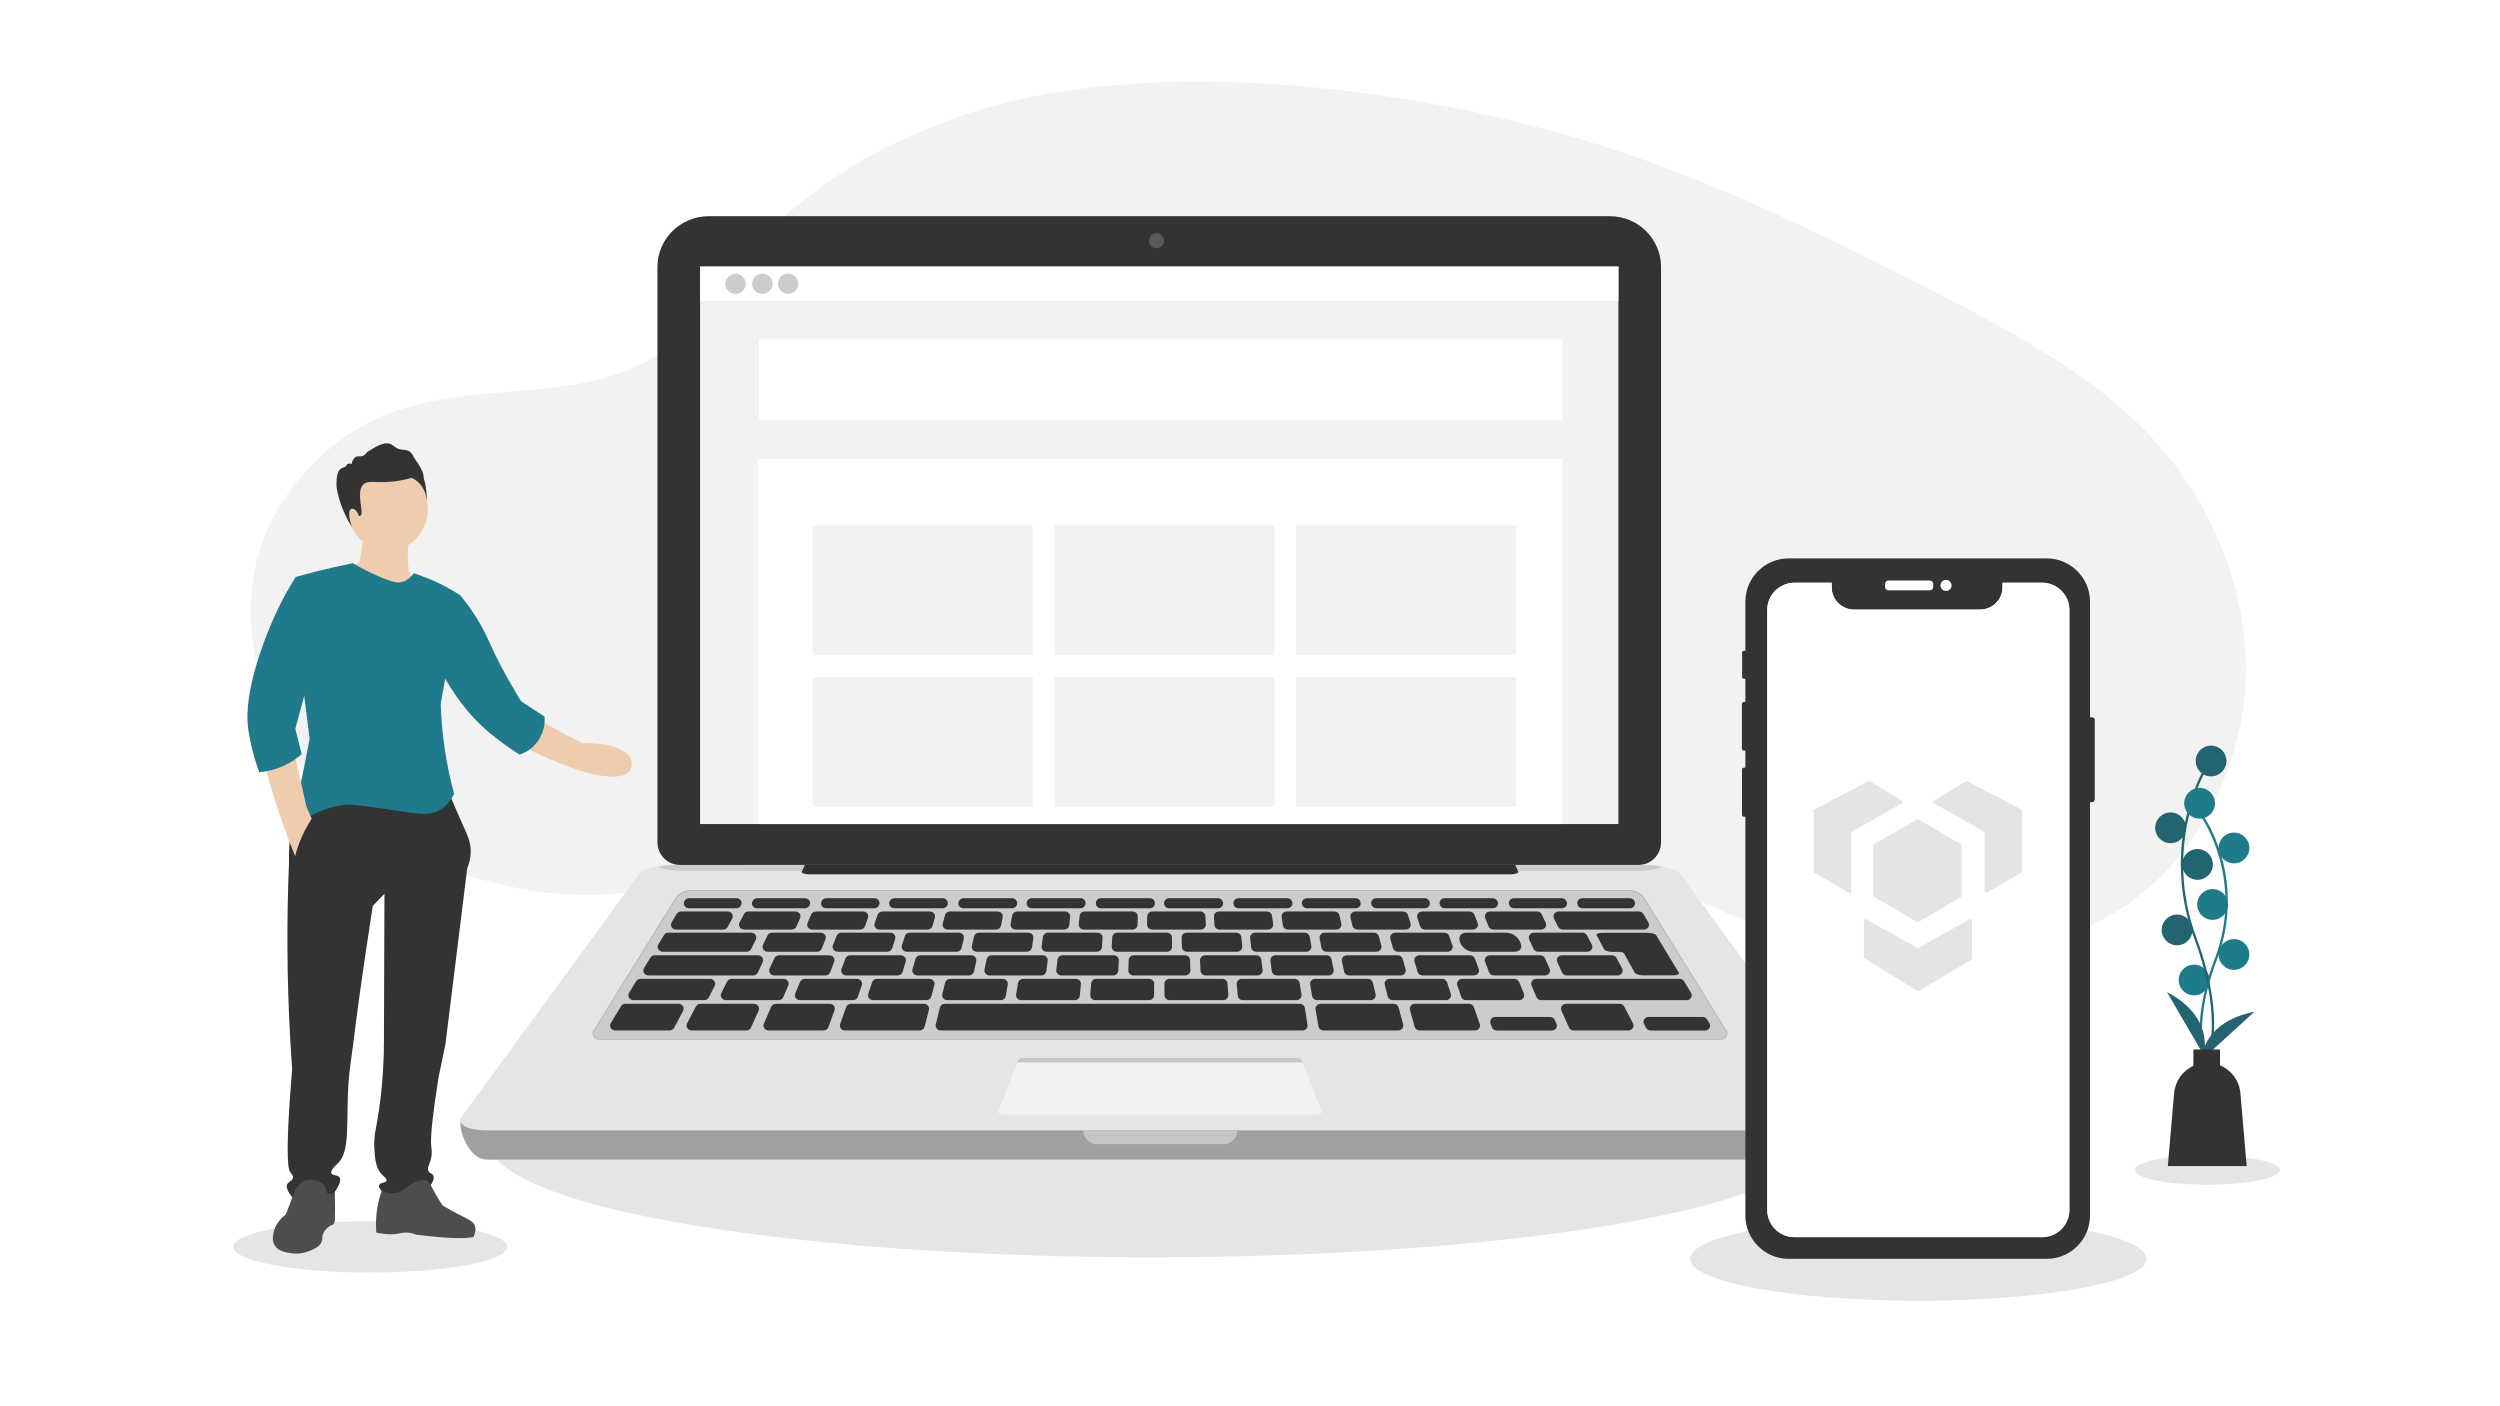 <?xml version="1.0" encoding="UTF-8"?>
<svg xmlns="http://www.w3.org/2000/svg" viewBox="0 0 1920 1080">
  <defs>
    <style>
      .cls-1, .cls-2 {
        fill: #1f7a8a;
      }

      .cls-3 {
        fill: #585b59;
      }

      .cls-3, .cls-4, .cls-5, .cls-6, .cls-7, .cls-8, .cls-9, .cls-10, .cls-11, .cls-12, .cls-2, .cls-13, .cls-14 {
        fill-rule: evenodd;
      }

      .cls-4, .cls-15 {
        fill: #fff;
      }

      .cls-16 {
        fill: #246470;
      }

      .cls-17 {
        fill: #e4e4e4;
        stroke: #e4e4e4;
        stroke-linecap: round;
        stroke-linejoin: round;
        stroke-width: 2.319px;
      }

      .cls-18 {
        fill: #4d4d4d;
      }

      .cls-19, .cls-13 {
        fill: #e5e5e5;
      }

      .cls-5 {
        fill: #a0a0a0;
      }

      .cls-6 {
        fill: #b0b0b0;
      }

      .cls-20, .cls-9 {
        fill: #efccae;
      }

      .cls-7, .cls-21 {
        fill: #f2f2f2;
      }

      .cls-22 {
        fill: #1f7a8c;
      }

      .cls-8 {
        fill: #c5c5c5;
      }

      .cls-10, .cls-23 {
        fill: #333;
      }

      .cls-11 {
        fill: rgba(192, 192, 192, .9);
      }

      .cls-12 {
        fill: #313230;
      }

      .cls-14 {
        fill: #ccc;
      }
    </style>
  </defs>
  <g id="Ebene_1">
    <rect class="cls-15" width="1920" height="1080"/>
  </g>
  <g id="Ebene_3">
    <path class="cls-7" d="M849.984,605.65c-243.034.385-302.452,114.587-470.515,72.357-34.791-8.742-110.63-29.484-154.645-98.154-3.551-5.54-54.766-88.264-20.484-170.791,3.036-7.308,12.655-29.09,35.471-52.308,90.978-92.581,207.647-21.11,290.174-104.436,28.663-28.941,38.518-61.723,94.335-104,20.755-15.721,39.479-26.402,52.094-32.985,0,0,27.257-14.182,58.115-25.087,123.9-43.806,279.935-25.425,358.231-11.814,152.585,26.545,258.049,78.164,346.669,122.402,129.893,64.834,213.154,107.846,258.898,202.105,11.067,22.804,38.679,85.951,20.484,162.254-4.176,17.514-21.724,81.591-78.161,124.458-98.996,75.193-267.097,46.724-362.666-13.333-21.784-13.69-47.136-33.631-92-48-50.668-16.228-90.504-13.908-134.666-13.333-109.582,1.426-126.204-9.452-201.333-9.333Z"/>
  </g>
  <g id="Ebene_2">
    <ellipse class="cls-19" cx="1695.167" cy="898.582" rx="55.704" ry="11.288"/>
    <g>
      <ellipse class="cls-19" cx="884.325" cy="877.152" rx="508.37" ry="88.493"/>
      <g id="Laptop">
        <path id="Fill-41" class="cls-5" d="M1290.266,671.774c-2.611-3.73-14.513-6.72-26.615-6.72h-746.003c-12.102,0-24.006,2.989-26.617,6.72l-136.431,186.628c-4.047,5.781,4.52,32.148,19.193,32.148h1033.716c14.671,0,23.238-26.367,19.189-32.148l-136.431-186.628"/>
        <g id="Fill-42">
          <path class="cls-13" d="M1290.267,670.975c-2.611-3.73-14.515-6.72-26.617-6.72h-746.001c-12.104,0-24.006,2.989-26.617,6.72l-136.431,186.628c-4.049,5.781,4.517,10.535,19.191,10.535h1033.718c14.669,0,23.238-4.754,19.189-10.535l-136.431-186.628"/>
        </g>
        <path id="Fill-43" class="cls-8" d="M842.403,878.689c-5.738,0-10.39-4.65-10.39-10.39h118.179c0,5.74-4.653,10.39-10.39,10.39h-97.398Z"/>
        <path id="Fill-44" class="cls-14" d="M517.884,664.325c-4.458,0-8.872.406-12.806,1.099,3.249,2.005,9.952,3.363,18.003,3.363h735.606c8.048,0,14.754-1.358,18.005-3.363-3.935-.693-8.351-1.099-12.808-1.099h-745.999"/>
        <path id="Fill-45" class="cls-12" d="M1163.693,664.325h-545.484l-2.439,4.912c-.617,1.248,2.191,2.262,6.277,2.262h537.626c4.086,0,6.919-1.014,6.332-2.262l-2.313-4.912"/>
        <path id="Fill-46" class="cls-7" d="M1014.85,852.985l-15.066-38.354c-.537-1.365-1.854-2.264-3.322-2.264h-211.309c-1.471,0-2.792.904-3.327,2.276l-14.91,38.347c-.546,1.406.491,2.918,1.996,2.918h243.944c1.51,0,2.544-1.519,1.994-2.923"/>
        <path id="Fill-47" class="cls-11" d="M1000.298,815.936l-.514-1.305c-.537-1.365-1.854-2.264-3.322-2.264h-211.309c-1.471,0-2.792.904-3.327,2.276l-.502,1.294h218.974"/>
        <path id="Fill-48" class="cls-14" d="M1321.83,797.732H459.94c-1.496,0-2.838-.743-3.59-1.991-.709-1.177-.713-2.553-.018-3.682l62.563-101.224c2.553-4.132,7.135-6.598,12.253-6.598h719.475c5.121,0,9.698,2.466,12.253,6.598l62.56,101.224c.697,1.129.691,2.505-.018,3.682-.753,1.248-2.092,1.991-3.588,1.991"/>
        <path id="Fill-49" class="cls-6" d="M1321.83,798.448H459.94c-1.769,0-3.352-.881-4.242-2.354-.842-1.402-.847-3.047-.014-4.398l62.563-101.224c2.691-4.35,7.513-6.949,12.9-6.949h719.475c5.389,0,10.212,2.599,12.898,6.949l62.565,101.224c.833,1.351.826,2.996-.016,4.398-.886,1.473-2.473,2.354-4.24,2.354M531.147,684.236c-5.118,0-9.7,2.466-12.253,6.598l-62.563,101.224c-.695,1.129-.691,2.505.018,3.682.753,1.248,2.095,1.991,3.59,1.991h861.89c1.496,0,2.836-.743,3.588-1.991.709-1.177.716-2.553.018-3.682l-62.56-101.224c-2.556-4.132-7.133-6.598-12.253-6.598h-719.475"/>
        <path id="Fill-50" class="cls-10" d="M565.468,697.572h-36.37c-3.028,0-4.926-3.12-3.416-5.618l.158-.259c.702-1.163,2.005-1.881,3.414-1.881h36.352c2.932,0,4.838,2.941,3.519,5.435l-.138.262c-.672,1.264-2.03,2.062-3.519,2.062"/>
        <path id="Fill-51" class="cls-10" d="M555.399,713.916h-36.177c-3.028,0-4.926-3.116-3.416-5.614l3.866-6.398c.704-1.163,2.007-1.881,3.418-1.881h35.711c2.939,0,4.843,2.943,3.515,5.437l-3.4,6.398c-.672,1.264-2.03,2.058-3.517,2.058"/>
        <path id="Fill-52" class="cls-10" d="M573.383,730.93h-64.359c-3.031,0-4.926-3.116-3.418-5.614l4.322-7.156c.704-1.163,2.007-1.879,3.418-1.879h63.54c2.879,0,4.786,2.845,3.572,5.329l-3.503,7.153c-.647,1.321-2.042,2.166-3.572,2.166"/>
        <path id="Fill-53" class="cls-10" d="M578.403,749.139h-80.377c-3.031,0-4.928-3.118-3.418-5.616l4.825-7.986c.702-1.163,2.005-1.881,3.418-1.881h79.292c2.854,0,4.76,2.794,3.6,5.274l-3.742,7.984c-.631,1.354-2.042,2.225-3.597,2.225"/>
        <path id="Fill-54" class="cls-10" d="M540.785,768.123h-54.23c-3.028,0-4.926-3.116-3.416-5.614l5.364-8.876c.7-1.165,2.003-1.884,3.416-1.884h53.402c2.909,0,4.816,2.895,3.542,5.387l-4.531,8.876c-.661,1.292-2.037,2.111-3.547,2.111"/>
        <path id="Fill-55" class="cls-10" d="M514.202,791.389h-41.704c-3.026,0-4.923-3.118-3.414-5.616l7.839-12.978c.704-1.163,2.007-1.879,3.416-1.879h40.766c2.934,0,4.841,2.946,3.515,5.439l-6.901,12.978c-.672,1.26-2.03,2.056-3.517,2.056"/>
        <path id="Fill-56" class="cls-10" d="M573.2,791.389h-41.984c-2.92,0-4.827-2.918-3.531-5.41l6.75-12.976c.663-1.28,2.033-2.088,3.533-2.088h41.043c2.826,0,4.733,2.742,3.627,5.215l-5.811,12.978c-.617,1.383-2.046,2.28-3.627,2.28"/>
        <path id="Fill-57" class="cls-10" d="M632.493,791.389h-42.229c-2.808,0-4.715-2.714-3.641-5.183l5.653-12.978c.61-1.399,2.044-2.313,3.641-2.313h41.286c2.709,0,4.611,2.535,3.728,4.969l-4.715,12.978c-.548,1.512-2.042,2.526-3.723,2.526"/>
        <path id="Fill-58" class="cls-10" d="M1073.774,791.389h-57.304c-1.929,0-3.577-1.328-3.891-3.138l-2.253-12.978c-.395-2.28,1.457-4.357,3.889-4.357h56.093c1.803,0,3.377,1.163,3.82,2.826l3.467,12.978c.631,2.365-1.248,4.669-3.82,4.669"/>
        <path id="Fill-59" class="cls-10" d="M1132.76,791.389h-42.498c-1.785,0-3.35-1.145-3.808-2.787l-3.618-12.978c-.665-2.377,1.218-4.708,3.806-4.708h41.557c1.695,0,3.198,1.03,3.735,2.56l4.563,12.978c.851,2.425-1.048,4.935-3.737,4.935"/>
        <path id="Fill-60" class="cls-10" d="M1250.613,791.389h-42.05c-1.578,0-3.005-.897-3.623-2.28l-5.811-12.978c-1.108-2.473.801-5.215,3.627-5.215h41.107c1.498,0,2.865.808,3.533,2.083l6.747,12.98c1.299,2.491-.61,5.41-3.531,5.41"/>
        <path id="Fill-61" class="cls-10" d="M1191.737,791.453h-42.231c-1.679,0-3.175-1.014-3.724-2.524l-1.076-2.957c-.886-2.434,1.016-4.971,3.724-4.971h42.018c1.594,0,3.031.913,3.641,2.313l1.289,2.957c1.076,2.466-.833,5.183-3.641,5.183"/>
        <path id="Fill-62" class="cls-10" d="M1309.406,791.453h-41.704c-1.489,0-2.847-.796-3.517-2.058l-1.574-2.955c-1.324-2.494.58-5.44,3.517-5.44h41.491c1.411,0,2.714.716,3.418,1.879l1.787,2.957c1.51,2.498-.388,5.616-3.418,5.616"/>
        <path id="Fill-63" class="cls-10" d="M706.238,791.389h-57.27c-2.691,0-4.591-2.51-3.74-4.935l4.565-12.978c.537-1.53,2.042-2.56,3.735-2.56h56.056c2.558,0,4.437,2.278,3.829,4.639l-3.347,12.978c-.434,1.677-2.012,2.856-3.829,2.856"/>
        <path id="Fill-64" class="cls-10" d="M1000.298,791.389h-277.806c-2.537,0-4.416-2.253-3.836-4.602l3.198-12.978c.415-1.695,2.007-2.893,3.836-2.893h272.507c1.943,0,3.597,1.349,3.893,3.177l2.104,12.978c.367,2.269-1.482,4.318-3.896,4.318"/>
        <path id="Fill-65" class="cls-10" d="M607.952,713.916h-36.457c-2.925,0-4.829-2.92-3.533-5.41l3.329-6.398c.663-1.278,2.033-2.085,3.531-2.085h35.994c2.826,0,4.733,2.742,3.627,5.215l-2.863,6.398c-.619,1.381-2.049,2.28-3.627,2.28"/>
        <path id="Fill-66" class="cls-10" d="M660.544,713.916h-36.703c-2.808,0-4.715-2.716-3.641-5.185l2.79-6.396c.61-1.402,2.046-2.313,3.641-2.313h36.237c2.707,0,4.609,2.535,3.726,4.969l-2.324,6.398c-.551,1.512-2.044,2.526-3.726,2.526"/>
        <path id="Fill-67" class="cls-10" d="M712.386,713.916h-36.902c-2.693,0-4.595-2.512-3.737-4.939l2.255-6.398c.541-1.528,2.042-2.556,3.737-2.556h36.439c2.588,0,4.474,2.331,3.808,4.712l-1.792,6.398c-.461,1.638-2.023,2.783-3.808,2.783"/>
        <path id="Fill-68" class="cls-10" d="M764.923,713.916h-37.063c-2.572,0-4.453-2.306-3.818-4.673l1.716-6.401c.447-1.659,2.019-2.82,3.818-2.82h36.597c2.466,0,4.327,2.127,3.875,4.432l-1.253,6.398c-.349,1.776-1.975,3.063-3.873,3.063"/>
        <path id="Fill-69" class="cls-10" d="M817.238,713.916h-37.175c-2.446,0-4.302-2.104-3.877-4.396l1.179-6.398c.33-1.794,1.966-3.099,3.882-3.099h36.707c2.342,0,4.166,1.929,3.919,4.143l-.716,6.398c-.213,1.904-1.902,3.352-3.918,3.352"/>
        <path id="Fill-70" class="cls-10" d="M869.681,713.916h-37.237c-2.324,0-4.146-1.904-3.923-4.104l.64-6.398c.193-1.925,1.89-3.391,3.923-3.391h36.774c2.216,0,3.999,1.739,3.939,3.845l-.177,6.398c-.057,2.03-1.803,3.65-3.939,3.65"/>
        <path id="Fill-71" class="cls-10" d="M922.153,713.916h-37.249c-2.2,0-3.974-1.714-3.941-3.806l.101-6.396c.032-2.051,1.787-3.691,3.941-3.691h36.785c2.095,0,3.824,1.555,3.937,3.547l.36,6.398c.124,2.143-1.675,3.948-3.935,3.948"/>
        <path id="Fill-72" class="cls-10" d="M973.874,713.916h-37.212c-2.081,0-3.799-1.537-3.935-3.508l-.429-6.398c-.145-2.161,1.659-3.987,3.932-3.987h36.751c1.975,0,3.645,1.39,3.907,3.253l.892,6.398c.314,2.246-1.523,4.242-3.907,4.242"/>
        <path id="Fill-73" class="cls-10" d="M1026.289,713.916h-37.127c-1.962,0-3.62-1.37-3.9-3.214l-.97-6.398c-.342-2.257,1.503-4.281,3.9-4.281h36.663c1.861,0,3.467,1.237,3.854,2.966l1.432,6.398c.523,2.331-1.347,4.529-3.852,4.529"/>
        <path id="Fill-74" class="cls-10" d="M1079.51,713.916h-36.992c-1.84,0-3.439-1.214-3.843-2.925l-1.516-6.398c-.558-2.342,1.319-4.57,3.843-4.57h36.526c1.748,0,3.288,1.094,3.779,2.689l1.984,6.398c.741,2.4-1.152,4.806-3.781,4.806"/>
        <path id="Fill-75" class="cls-10" d="M1131.159,713.916h-36.813c-1.732,0-3.265-1.081-3.769-2.657l-2.046-6.398c-.771-2.407,1.124-4.838,3.769-4.838h36.347c1.645,0,3.118.97,3.691,2.436l2.512,6.398c.961,2.448-.941,5.059-3.691,5.059"/>
        <path id="Fill-76" class="cls-10" d="M627.388,730.93h-37.817c-2.865,0-4.774-2.815-3.588-5.297l3.418-7.156c.64-1.34,2.042-2.196,3.586-2.196h37.301c2.769,0,4.673,2.641,3.678,5.093l-2.9,7.156c-.585,1.445-2.046,2.4-3.678,2.4"/>
        <path id="Fill-77" class="cls-10" d="M681.403,730.93h-38.042c-2.751,0-4.655-2.611-3.691-5.061l2.82-7.153c.574-1.466,2.044-2.434,3.689-2.434h37.524c2.648,0,4.543,2.434,3.769,4.841l-2.299,7.156c-.505,1.574-2.035,2.652-3.769,2.652"/>
        <path id="Fill-78" class="cls-10" d="M734.649,730.93h-38.221c-2.634,0-4.524-2.407-3.781-4.809l2.221-7.153c.496-1.594,2.035-2.686,3.781-2.686h37.705c2.524,0,4.4,2.23,3.84,4.575l-1.702,7.153c-.406,1.709-2.003,2.92-3.843,2.92"/>
        <path id="Fill-79" class="cls-10" d="M788.606,730.93h-38.357c-2.51,0-4.38-2.202-3.852-4.536l1.62-7.156c.39-1.725,1.994-2.957,3.852-2.957h37.838c2.402,0,4.244,2.028,3.898,4.288l-1.099,7.156c-.284,1.84-1.943,3.205-3.9,3.205"/>
        <path id="Fill-80" class="cls-10" d="M842.341,730.93h-38.446c-2.386,0-4.226-2.001-3.905-4.251l1.016-7.153c.264-1.858,1.932-3.244,3.907-3.244h37.925c2.28,0,4.081,1.831,3.932,3.994l-.5,7.153c-.138,1.968-1.856,3.501-3.93,3.501"/>
        <path id="Fill-81" class="cls-10" d="M896.201,730.93h-38.483c-2.262,0-4.061-1.806-3.937-3.955l.418-7.153c.115-1.989,1.842-3.54,3.935-3.54h37.962c2.157,0,3.912,1.645,3.941,3.696l.106,7.153c.028,2.09-1.744,3.799-3.941,3.799"/>
        <path id="Fill-82" class="cls-10" d="M950.097,730.93h-38.471c-2.138,0-3.886-1.62-3.939-3.655l-.188-7.153c-.055-2.106,1.723-3.84,3.939-3.84h37.953c2.033,0,3.733,1.471,3.921,3.395l.707,7.156c.218,2.198-1.601,4.097-3.921,4.097"/>
        <path id="Fill-83" class="cls-10" d="M1003.221,730.93h-38.412c-2.017,0-3.71-1.45-3.918-3.361l-.782-7.153c-.241-2.212,1.583-4.134,3.918-4.134h37.891c1.918,0,3.556,1.31,3.884,3.106l1.301,7.156c.415,2.292-1.438,4.386-3.882,4.386"/>
        <path id="Fill-84" class="cls-10" d="M1057.054,730.93h-38.299c-1.902,0-3.531-1.289-3.875-3.067l-1.383-7.158c-.447-2.301,1.413-4.423,3.873-4.423h37.781c1.803,0,3.379,1.163,3.82,2.824l1.904,7.158c.631,2.368-1.253,4.666-3.82,4.666"/>
        <path id="Fill-85" class="cls-10" d="M1111.72,730.93h-38.139c-1.787,0-3.352-1.143-3.808-2.785l-1.998-7.156c-.663-2.379,1.22-4.708,3.811-4.708h37.618c1.695,0,3.198,1.028,3.737,2.556l2.517,7.158c.853,2.425-1.046,4.935-3.737,4.935"/>
        <path id="Fill-86" class="cls-10" d="M1167.8,724.334c1.578,3.627-.507,6.596-4.637,6.596h-31.63c-4.13,0-8.605-3.035-9.95-6.75l-.42-1.152c-1.344-3.712.931-6.747,5.061-6.747h30.568c4.127,0,8.796,2.969,10.374,6.593l.633,1.459"/>
        <path id="Fill-87" class="cls-10" d="M1218.995,730.93h-37.691c-1.578,0-3.008-.897-3.625-2.28l-3.203-7.156c-1.104-2.471.803-5.212,3.627-5.212h37.175c1.498,0,2.865.808,3.531,2.083l3.719,7.158c1.294,2.489-.61,5.407-3.533,5.407"/>
        <path id="Fill-88" class="cls-10" d="M633.876,749.139h-39.199c-2.838,0-4.744-2.767-3.613-5.242l3.648-7.986c.624-1.367,2.044-2.255,3.613-2.255h38.62c2.737,0,4.639,2.59,3.698,5.036l-3.067,7.986c-.569,1.477-2.046,2.462-3.701,2.462"/>
        <path id="Fill-89" class="cls-10" d="M689.421,749.139h-39.414c-2.719,0-4.621-2.56-3.712-4.999l2.973-7.988c.56-1.496,2.049-2.496,3.717-2.496h38.832c2.62,0,4.508,2.384,3.79,4.777l-2.395,7.988c-.484,1.608-2.03,2.719-3.79,2.719"/>
        <path id="Fill-90" class="cls-10" d="M744.172,749.139h-39.579c-2.602,0-4.487-2.356-3.797-4.742l2.31-7.986c.47-1.629,2.026-2.755,3.797-2.755h39.004c2.494,0,4.361,2.179,3.859,4.506l-1.732,7.988c-.379,1.739-1.991,2.989-3.861,2.989"/>
        <path id="Fill-91" class="cls-10" d="M799.662,749.139h-39.706c-2.48,0-4.343-2.152-3.866-4.464l1.636-7.988c.362-1.76,1.982-3.031,3.868-3.031h39.125c2.372,0,4.208,1.978,3.909,4.219l-1.06,7.984c-.248,1.874-1.923,3.281-3.907,3.281"/>
        <path id="Fill-92" class="cls-10" d="M854.915,749.139h-39.781c-2.352,0-4.182-1.955-3.914-4.178l.968-7.986c.232-1.893,1.913-3.32,3.914-3.32h39.201c2.248,0,4.04,1.787,3.937,3.921l-.388,7.986c-.096,2.003-1.833,3.577-3.937,3.577"/>
        <path id="Fill-93" class="cls-10" d="M910.302,749.139h-39.804c-2.23,0-4.017-1.76-3.937-3.879l.294-7.986c.076-2.019,1.817-3.618,3.939-3.618h39.226c2.124,0,3.866,1.601,3.939,3.623l.282,7.986c.076,2.118-1.709,3.875-3.939,3.875"/>
        <path id="Fill-94" class="cls-10" d="M965.725,749.139h-39.777c-2.108,0-3.843-1.578-3.939-3.581l-.376-7.984c-.101-2.136,1.691-3.918,3.937-3.918h39.201c2.003,0,3.687,1.429,3.916,3.324l.957,7.986c.266,2.223-1.565,4.173-3.918,4.173"/>
        <path id="Fill-95" class="cls-10" d="M1020.356,749.139h-39.706c-1.989,0-3.666-1.411-3.912-3.288l-1.042-7.986c-.289-2.235,1.542-4.21,3.912-4.21h39.127c1.888,0,3.512,1.276,3.868,3.04l1.622,7.984c.468,2.313-1.393,4.46-3.87,4.46"/>
        <path id="Fill-96" class="cls-10" d="M1075.722,749.139h-39.584c-1.874,0-3.487-1.255-3.861-2.998l-1.714-7.986c-.5-2.324,1.367-4.499,3.861-4.499h39.004c1.776,0,3.333,1.131,3.802,2.76l2.294,7.986c.681,2.386-1.204,4.738-3.802,4.738"/>
        <path id="Fill-97" class="cls-10" d="M1131.941,749.139h-39.414c-1.76,0-3.306-1.11-3.788-2.719l-2.397-7.988c-.72-2.393,1.17-4.777,3.788-4.777h38.832c1.668,0,3.157,1,3.717,2.496l2.976,7.988c.908,2.439-.993,4.999-3.712,4.999"/>
        <path id="Fill-98" class="cls-10" d="M1186.502,749.139h-39.201c-1.654,0-3.134-.986-3.701-2.464l-3.063-7.986c-.938-2.446.966-5.033,3.703-5.033h38.623c1.567,0,2.989.888,3.616,2.257l3.639,7.986c1.129,2.475-.778,5.24-3.616,5.24"/>
        <path id="Fill-99" class="cls-10" d="M597.942,768.123h-40.454c-2.893,0-4.799-2.87-3.558-5.357l4.43-8.876c.652-1.305,2.037-2.14,3.558-2.14h39.811c2.797,0,4.701,2.693,3.65,5.157l-3.785,8.876c-.603,1.413-2.046,2.34-3.652,2.34"/>
        <path id="Fill-100" class="cls-10" d="M655.098,768.123h-40.685c-2.781,0-4.685-2.666-3.666-5.123l3.682-8.876c.594-1.432,2.046-2.375,3.664-2.375h40.045c2.677,0,4.575,2.487,3.746,4.907l-3.038,8.876c-.53,1.546-2.042,2.59-3.749,2.59"/>
        <path id="Fill-101" class="cls-10" d="M711.441,768.123h-40.876c-2.664,0-4.561-2.462-3.76-4.875l2.946-8.876c.516-1.56,2.035-2.622,3.756-2.622h40.233c2.558,0,4.439,2.283,3.827,4.646l-2.299,8.874c-.436,1.677-2.012,2.854-3.827,2.854"/>
        <path id="Fill-102" class="cls-10" d="M768.539,768.123h-41.025c-2.542,0-4.416-2.253-3.836-4.607l2.198-8.876c.418-1.693,2.005-2.891,3.836-2.891h40.38c2.434,0,4.283,2.079,3.886,4.364l-1.553,8.876c-.317,1.808-1.959,3.134-3.886,3.134"/>
        <path id="Fill-103" class="cls-10" d="M825.4,768.123h-41.123c-2.418,0-4.267-2.053-3.893-4.325l1.45-8.876c.298-1.824,1.95-3.173,3.893-3.173h40.479c2.31,0,4.127,1.884,3.928,4.072l-.808,8.876c-.177,1.936-1.881,3.425-3.925,3.425"/>
        <path id="Fill-104" class="cls-10" d="M882.397,768.123h-41.174c-2.292,0-4.1-1.856-3.928-4.029l.704-8.876c.151-1.957,1.865-3.469,3.928-3.469h40.532c2.184,0,3.955,1.693,3.939,3.772l-.06,8.876c-.014,2.06-1.773,3.726-3.941,3.726"/>
        <path id="Fill-105" class="cls-10" d="M939.436,768.123h-41.174c-2.17,0-3.93-1.668-3.941-3.73l-.046-8.876c-.011-2.076,1.757-3.767,3.941-3.767h40.529c2.067,0,3.781,1.514,3.932,3.473l.688,8.876c.167,2.173-1.64,4.024-3.93,4.024"/>
        <path id="Fill-106" class="cls-10" d="M995.655,768.123h-41.123c-2.049,0-3.756-1.494-3.928-3.437l-.785-8.876c-.19-2.186,1.622-4.061,3.928-4.061h40.481c1.948,0,3.604,1.354,3.896,3.184l1.427,8.874c.365,2.269-1.48,4.315-3.896,4.315"/>
        <path id="Fill-107" class="cls-10" d="M1052.631,768.123h-41.027c-1.932,0-3.574-1.331-3.889-3.143l-1.533-8.876c-.392-2.28,1.459-4.354,3.891-4.354h40.382c1.831,0,3.423,1.2,3.838,2.898l2.175,8.876c.576,2.352-1.301,4.6-3.838,4.6"/>
        <path id="Fill-108" class="cls-10" d="M1110.486,768.123h-40.878c-1.815,0-3.393-1.179-3.827-2.856l-2.292-8.876c-.608-2.361,1.271-4.641,3.827-4.641h40.238c1.718,0,3.242,1.065,3.758,2.625l2.934,8.876c.796,2.416-1.097,4.873-3.76,4.873"/>
        <path id="Fill-109" class="cls-10" d="M1166.639,768.123h-40.687c-1.709,0-3.221-1.048-3.751-2.592l-3.028-8.876c-.824-2.42,1.071-4.905,3.749-4.905h40.045c1.62,0,3.074.943,3.668,2.377l3.671,8.876c1.016,2.459-.888,5.121-3.666,5.121"/>
        <path id="Fill-110" class="cls-10" d="M1295.311,768.123h-111.645c-1.604,0-3.049-.927-3.652-2.34l-3.785-8.876c-1.048-2.466.858-5.157,3.652-5.157h110.066c1.409,0,2.712.718,3.416,1.881l5.366,8.879c1.505,2.498-.388,5.614-3.418,5.614"/>
        <path id="Fill-111" class="cls-10" d="M1242.267,749.139h-38.946c-1.555,0-2.966-.872-3.597-2.225l-3.744-7.984c-1.159-2.48.748-5.274,3.602-5.274h38.366c1.475,0,2.826.785,3.503,2.035l4.32,7.986c1.349,2.494-.555,5.462-3.503,5.462"/>
        <path id="Fill-112" class="cls-10" d="M1183.508,713.916h-36.59c-1.631,0-3.093-.957-3.678-2.404l-2.588-6.398c-.993-2.452.911-5.091,3.678-5.091h36.124c1.546,0,2.95.86,3.588,2.198l3.051,6.398c1.184,2.482-.723,5.297-3.586,5.297"/>
        <path id="Fill-113" class="cls-10" d="M1265.225,716.401h-34.379c-3.081,0-5.166.817-4.637,1.819l5.818,10.941c.553,1.042,3.588,1.895,6.745,1.895h5.504c1.464,0,2.808.771,3.489,2.005l7.748,14.017c.61,1.099,3.762,2.001,7.004,2.001h22.16c3.246,0,5.352-.902,4.689-2.001l-17.436-28.859c-.603-1.003-3.62-1.819-6.706-1.819"/>
        <path id="Fill-114" class="cls-10" d="M1262.52,713.916h-62.338c-1.535,0-2.925-.847-3.574-2.166l-3.134-6.398c-1.218-2.485.691-5.329,3.572-5.329h61.608c1.411,0,2.714.718,3.418,1.881l3.866,6.398c1.51,2.498-.388,5.614-3.418,5.614"/>
        <path id="Fill-115" class="cls-10" d="M618.111,697.572h-36.659c-2.916,0-4.822-2.916-3.535-5.405l.138-.262c.663-1.28,2.033-2.092,3.535-2.092h36.638c2.817,0,4.724,2.732,3.632,5.203l-.115.262c-.617,1.388-2.049,2.294-3.634,2.294"/>
        <path id="Fill-116" class="cls-10" d="M671.435,697.572h-36.909c-2.801,0-4.71-2.703-3.648-5.167l.112-.259c.603-1.411,2.046-2.333,3.645-2.333h36.891c2.696,0,4.595,2.517,3.733,4.949l-.094.262c-.539,1.523-2.04,2.549-3.73,2.549"/>
        <path id="Fill-117" class="cls-10" d="M723.944,697.572h-37.113c-2.68,0-4.577-2.491-3.744-4.914l.087-.259c.53-1.539,2.042-2.586,3.744-2.586h37.095c2.574,0,4.455,2.308,3.818,4.678l-.069.259c-.447,1.659-2.019,2.822-3.818,2.822"/>
        <path id="Fill-118" class="cls-10" d="M777.218,697.572h-37.271c-2.551,0-4.432-2.276-3.827-4.634l.067-.262c.427-1.677,2.01-2.863,3.829-2.863h37.251c2.443,0,4.297,2.092,3.882,4.384l-.044.262c-.326,1.796-1.968,3.113-3.886,3.113"/>
        <path id="Fill-119" class="cls-10" d="M829.768,697.572h-37.377c-2.425,0-4.276-2.065-3.891-4.343l.044-.262c.307-1.817,1.957-3.155,3.891-3.155h37.359c2.315,0,4.13,1.893,3.925,4.084l-.025.262c-.181,1.932-1.884,3.414-3.925,3.414"/>
        <path id="Fill-120" class="cls-10" d="M882.991,697.572h-37.432c-2.297,0-4.109-1.861-3.93-4.038l.021-.262c.158-1.952,1.87-3.46,3.93-3.46h37.411c2.186,0,3.955,1.693,3.941,3.772l-.002.262c-.014,2.06-1.773,3.726-3.939,3.726"/>
        <path id="Fill-121" class="cls-10" d="M935.398,697.572h-37.432c-2.17,0-3.93-1.668-3.941-3.73l-.002-.262c-.011-2.076,1.757-3.767,3.941-3.767h37.414c2.06,0,3.772,1.51,3.928,3.467l.021.259c.174,2.177-1.633,4.033-3.928,4.033"/>
        <path id="Fill-122" class="cls-10" d="M988.632,697.572h-37.379c-2.042,0-3.744-1.487-3.923-3.416l-.025-.264c-.204-2.191,1.613-4.079,3.925-4.079h37.361c1.934,0,3.584,1.342,3.889,3.159l.044.262c.383,2.276-1.466,4.338-3.891,4.338"/>
        <path id="Fill-123" class="cls-10" d="M1041.078,697.572h-37.274c-1.92,0-3.561-1.317-3.884-3.12l-.046-.259c-.411-2.29,1.441-4.38,3.884-4.38h37.253c1.819,0,3.4,1.186,3.831,2.868l.064.259c.601,2.358-1.28,4.632-3.829,4.632"/>
        <path id="Fill-124" class="cls-10" d="M1094.193,697.572h-37.115c-1.801,0-3.372-1.163-3.82-2.826l-.069-.259c-.631-2.37,1.248-4.673,3.82-4.673h37.097c1.705,0,3.219,1.046,3.744,2.59l.092.262c.828,2.42-1.069,4.907-3.749,4.907"/>
        <path id="Fill-125" class="cls-10" d="M1146.498,697.572h-36.911c-1.693,0-3.194-1.028-3.735-2.551l-.089-.264c-.86-2.43,1.039-4.944,3.733-4.944h36.893c1.601,0,3.044.925,3.648,2.335l.115.259c1.055,2.464-.853,5.164-3.652,5.164"/>
        <path id="Fill-126" class="cls-10" d="M1199.505,697.572h-36.664c-1.588,0-3.019-.906-3.634-2.296l-.115-.264c-1.092-2.469.817-5.199,3.634-5.199h36.643c1.503,0,2.875.814,3.535,2.099l.135.259c1.287,2.491-.622,5.401-3.535,5.401"/>
        <path id="Fill-127" class="cls-10" d="M1251.769,697.572h-36.374c-1.491,0-2.854-.801-3.522-2.065l-.138-.264c-1.317-2.491.59-5.43,3.522-5.43h36.356c1.411,0,2.716.72,3.418,1.886l.158.262c1.503,2.498-.392,5.612-3.421,5.612"/>
        <path id="Fill-129" class="cls-10" d="M1236.268,166.036h-691.931c-21.763,0-39.407,17.427-39.407,38.923v442.008c0,9.548,7.741,17.289,17.291,17.289h736.166c9.551,0,17.289-7.741,17.289-17.289V204.96c0-21.497-17.64-38.923-39.407-38.923"/>
        <path id="Fill-130" class="cls-3" d="M888.163,190.678c-3.182,0-5.765-2.581-5.765-5.765s2.583-5.763,5.765-5.763,5.763,2.583,5.763,5.763-2.579,5.765-5.763,5.765"/>
        <rect id="Fill-132" class="cls-21" x="537.66" y="204.797" width="705.281" height="428.077"/>
        <g id="Group-9">
          <rect class="cls-15" x="537.65" y="204.708" width="705.303" height="26.381"/>
          <path class="cls-14" d="M572.72,217.974c.009,4.274-3.5,7.75-7.823,7.761-4.33.009-7.842-3.451-7.851-7.725-.006-4.276,3.494-7.752,7.824-7.761,4.324-.009,7.844,3.452,7.85,7.725"/>
          <path class="cls-14" d="M593.324,217.927c.006,4.276-3.5,7.752-7.827,7.761-4.336.009-7.844-3.449-7.85-7.725-.006-4.274,3.487-7.75,7.826-7.759,4.324-.011,7.842,3.449,7.851,7.723"/>
          <path class="cls-14" d="M613.128,217.882c.006,4.276-3.5,7.752-7.823,7.758-4.339.012-7.845-3.448-7.853-7.725-.007-4.271,3.487-7.746,7.826-7.758,4.323-.009,7.844,3.453,7.85,7.725"/>
        </g>
      </g>
    </g>
    <g>
      <ellipse class="cls-19" cx="1473.271" cy="966.775" rx="175.344" ry="32.193"/>
      <g>
        <path class="cls-23" d="M1608.767,553.009v60.959c-.003,1.165-.961,2.122-2.125,2.125h-1.513v317.556c0,18.176-14.958,33.133-33.134,33.134h-198.423c-18.172-.002-33.125-14.956-33.125-33.128v-306.425h-1.095c-.821,0-1.5-.673-1.504-1.494v-34.694c0-.824.678-1.503,1.504-1.503h1.095v-13.068h-1.104c-.863-.004-1.57-.716-1.569-1.578v-34.22c.002-.859.709-1.567,1.569-1.569h1.104v-17.838h-1.125c-.763,0-1.39-.627-1.39-1.39v-18.676c-.002-.767.626-1.399,1.392-1.401h1.123v-37.812c0-18.172,14.953-33.125,33.125-33.125h198.423c18.174,0,33.129,14.951,33.134,33.125v88.895h1.513c1.165.003,2.123.961,2.125,2.125Z"/>
        <path class="cls-4" d="M1484.702,448.379c0-1.393-1.131-2.524-2.525-2.524h-31.911c-1.393,0-2.524,1.131-2.524,2.524v2.456c0,1.393,1.131,2.524,2.524,2.524h31.911c1.394,0,2.525-1.131,2.525-2.524v-2.456Z"/>
        <circle class="cls-15" cx="1494.548" cy="449.607" r="4.257"/>
        <g>
          <path class="cls-15" d="M1589.262,468.241v461.185c.006,6.066-2.698,11.837-7.388,15.764-3.802,3.195-8.638,4.95-13.634,4.95h-189.94c-3.379.005-6.71-.795-9.708-2.333-.704-.355-1.387-.752-2.042-1.189-5.791-3.852-9.272-10.303-9.272-17.191v-461.185h0c0-11.368,9.489-20.722,21.021-20.722h28.429v3.595c0,9.36,7.814,17.063,17.309,17.063h96.599c9.496,0,17.309-7.702,17.309-17.063v-3.595h30.3c11.529,0,21.015,9.351,21.015,20.716v.006Z"/>
          <path class="cls-15" d="M1589.262,468.241v461.185c.006,6.066-2.698,11.837-7.388,15.764-3.802,3.195-8.638,4.95-13.634,4.949h-189.94c-3.379.005-6.71-.795-9.708-2.333-.704-.355-1.387-.752-2.042-1.189-5.791-3.852-9.272-10.303-9.272-17.191v-461.185h0c0-11.368,9.489-20.722,21.021-20.722h28.429v3.596c0,9.36,7.814,17.063,17.309,17.063h96.599c9.496,0,17.309-7.702,17.309-17.063v-3.596h30.3c11.529,0,21.015,9.351,21.015,20.716v.006Z"/>
        </g>
      </g>
    </g>
    <g id="Fill-951">
      <rect class="cls-15" x="582.933" y="260.762" width="616.999" height="61.696"/>
    </g>
    <rect class="cls-15" x="582.271" y="352.393" width="617.662" height="280.481"/>
    <rect class="cls-21" x="624.283" y="403.531" width="168.961" height="99.629"/>
    <rect class="cls-21" x="624.283" y="520.075" width="168.961" height="99.629"/>
    <rect class="cls-21" x="810.027" y="403.531" width="168.961" height="99.629"/>
    <rect class="cls-21" x="810.027" y="520.075" width="168.961" height="99.629"/>
    <rect class="cls-21" x="995.305" y="403.531" width="168.961" height="99.629"/>
    <rect class="cls-21" x="995.305" y="520.075" width="168.961" height="99.629"/>
    <g>
      <polygon class="cls-17" points="1439.733 649.333 1439.733 687.597 1472.92 707.052 1505.352 687.951 1505.352 649.333 1472.92 630.291 1439.733 649.333"/>
      <polygon class="cls-17" points="1460.073 615.965 1420.631 638.25 1420.631 684.59 1394.101 669.282 1394.101 622.686 1435.488 600.977 1460.073 615.965"/>
      <polygon class="cls-17" points="1485.808 615.965 1525.25 638.25 1525.25 684.59 1551.78 669.282 1551.78 622.686 1510.393 600.977 1485.808 615.965"/>
      <polygon class="cls-17" points="1432.659 707.052 1472.918 729.515 1513.311 707.052 1513.311 736.236 1472.985 759.936 1432.659 734.998 1432.659 707.052"/>
    </g>
    <g>
      <path class="cls-1" d="M1697.979,828.014c-.224-.29-5.412-7.26-7.683-22.045-2.086-13.57-1.954-36.58,10.481-69.146,23.563-61.701-10.165-109.461-10.508-109.937l1.544-.858c.092.119,8.779,12.29,14.402,31.999,7.419,26.111,6.138,53.622-3.709,79.284-23.524,61.595-3.221,89.554-3.01,89.818l-1.518.884Z"/>
      <path class="cls-2" d="M1673.227,752.22c.231-6.516,5.709-11.619,12.226-11.388,6.517.231,11.62,5.709,11.389,12.225-.231,6.517-5.709,11.62-12.226,11.389-6.517-.231-11.62-5.709-11.389-12.226Z"/>
      <circle class="cls-1" cx="1699.233" cy="694.633" r="11.815"/>
      <circle class="cls-1" cx="1715.694" cy="651.242" r="11.815" transform="translate(-33.389 95.875) rotate(-3.17)"/>
      <circle class="cls-1" cx="1715.694" cy="733.034" r="11.815"/>
      <path class="cls-16" d="M1693.134,824.45c.211-.343,5.122-8.554,6.825-25.61,1.558-15.643.554-42.018-13.122-78.796-25.913-69.687,5.967-125.91,6.297-126.464l-1.571-.911c-.079.145-8.303,14.481-13.161,37.306-6.416,30.256-4.079,61.727,6.746,90.703,25.86,69.568,6.64,102.491,6.442,102.821l1.558.95h-.013Z"/>
      <circle class="cls-16" cx="1671.973" cy="714.17" r="11.815"/>
      <circle class="cls-16" cx="1666.983" cy="635.771" r="11.815"/>
      <circle class="cls-16" cx="1687.695" cy="663.875" r="11.815"/>
      <circle class="cls-16" cx="1698.098" cy="584.446" r="11.815"/>
      <path class="cls-16" d="M1692.474,810.365s8.726-29.279-28.237-48.394l28.237,48.394Z"/>
      <path class="cls-16" d="M1690.533,814.351s.092-29.227,40.896-37.385l-40.896,37.385Z"/>
      <path class="cls-23" d="M1720.631,839.591c-.818-9.478-6.864-17.755-15.656-21.399v-12.211h-20.474v12.594c-8.343,3.828-14.019,11.868-14.798,21.016l-4.818,55.958h60.565l-4.818-55.958Z"/>
      <circle class="cls-1" cx="1689.293" cy="616.92" r="11.815" transform="translate(1028.177 2289.411) rotate(-88.494)"/>
    </g>
    <g>
      <ellipse class="cls-19" cx="284.338" cy="957.604" rx="105.195" ry="19.715"/>
      <g>
        <path class="cls-20" d="M383.494,563.95c12.539,7.089,26.49,14.033,41.873,20.372,4.828,1.99,9.585,3.832,14.258,5.539,8.085,2.953,36.983,12.002,44.029,2.041,2.336-3.303,1.4-7.402,1.342-7.636-2.095-8.505-16.858-14.065-37.173-13.4-4.903-2.323-9.897-4.815-14.965-7.489-13.963-7.369-26.578-15.117-37.891-22.85-3.825,7.808-7.649,15.615-11.474,23.423Z"/>
        <path class="cls-20" d="M315.145,407.599c-1.886,8.454-2.11,15.516-1.946,20.436.225,6.732.409,10.88,2.835,15.383,3.837,7.123,10.67,10.287,13.872,11.511-11.496,2.11-22.991,4.219-34.487,6.329-12.546-5.913-25.092-11.826-37.638-17.738,6.133-4.044,12.265-8.087,18.398-12.131,3.269-18.479,3.648-25.06,2.905-26.383-.023-.041-.063-.105-.048-.19.298-1.647,19.168.527,36.109,2.783Z"/>
        <path class="cls-23" d="M344.132,607.486c4.904,11.688,8.842,20.561,11.445,26.329,3.611,8,6.233,13.516,5.932,21.253-.194,5.009-1.54,9.071-2.673,11.753-5.569,44.959-11.138,89.919-16.707,134.878-1.766,8.557-3.532,17.114-5.297,25.672-5.331,33.739-6.176,46.916-5.705,52.158.224,2.494.952,5.487,0,9.789-1.07,4.835-3.438,7.594-2.037,10.178.991,1.829,2.797,1.532,3.667,3.26,1.207,2.397-.801,5.85-2.717,8.421-1.403,1.259-14.166,12.369-28.252,8.286-3.45-1-6.252-2.701-8.444-4.48-1.313-1.451-2.75-3.434-2.151-4.892.848-2.062,5.114-1.483,5.69-3.264.467-1.444-1.925-3.085-3.653-4.885-4.761-4.962-5.208-11.87-5.705-19.559-.474-7.325.631-12.913.815-13.855,4.364-22.365,6.438-45.263,6.52-68.05.136-38.032.272-76.064.407-114.096-2.988,3.124-5.976,6.248-8.965,9.372-8.074,51.744-12.574,85.609-15.213,107.305-1.069,8.786-2.606,17.524-3.26,26.351-2.38,32.148,1.754,54.678-8.693,64.383-1.026.953-5.625,4.97-4.618,7.335.836,1.964,4.775.995,6.248,2.988,1.332,1.802.537,5.875-6.249,14.928-4.103-.632-9.217-1.075-15.076-.801-5.555.26-10.373,1.098-14.262,2.037-5.069-5.919-5.453-9-4.618-10.73,1.021-2.118,3.986-2.51,4.385-4.861.348-2.05-1.619-3.933-1.909-4.242-2.798-2.989-3.271-23.889,1.328-79.457-.618-8.519-1.163-17.122-1.63-25.807-2.47-45.909-2.55-89.988-.815-132.025-.185-10.041.489-21.826,2.988-34.772,1.01-5.231,2.217-10.126,3.532-14.669,38.564-2.075,77.127-4.151,115.691-6.226Z"/>
        <path class="cls-18" d="M312.248,911.856c3.012-2.404,5.811-3.733,7.742-4.482,2.799-1.087,4.93-1.881,7.063-1.087,2.3.856,3.386,3.106,4.075,4.482,1.815,3.628,4.518,8.481,8.829,15.077,5.162,3.055,9.479,5.367,12.496,6.927,7.686,3.975,10.969,5.158,12.225,8.557,1.177,3.185-.068,6.578-1.222,8.829-1.33.172-3.869.474-7.063.679,0,0-10.82.694-36.581-2.598h0c-1.018-.432-2.592-1.007-4.575-1.341-4.252-.716-7.626.139-8.829.407-3.368.751-8.743,1.139-17.386-.679-.169-1.993-.267-4.078-.272-6.248-.024-10.243,2.026-19.091,4.46-26.077,1.199.664,5.512,2.862,11.025,1.764,4.207-.838,6.92-3.158,8.014-4.211Z"/>
        <path class="cls-18" d="M228.494,911.211c.924-1.062,4.39-5.047,10.135-5.195,3.829-.099,8.53,1.51,10.607,4.977,1.479,2.47.945,4.744,2.636,5.618,1.564.807,3.724-.259,5.262-1.246.272,10.82.234,18.913.035,21.62-.074,1.001-.266,2.584-1.426,3.464-.603.457-1.267.574-1.63.611-2.279,1.36-5.029,3.555-6.142,6.968-.795,2.436-.142,3.614-1.026,5.778-1.407,3.446-4.912,4.993-8.113,6.406-2.238.988-7.967,3.425-15.499,2.235-3.947-.624-9.9-1.565-12.55-6.29-1.75-3.122-1.227-6.411-.883-8.576,1.285-8.08,7.256-13.117,9.576-14.873,2.376-5.93,4.157-10.715,5.347-13.997,1.368-3.773,1.935-5.504,3.669-7.498Z"/>
        <path class="cls-9" d="M293.316,359.161c-18.461,3.484-31.328,27.885-23.023,45.961,5.229,11.381,18.816,20.18,33.094,17.603,14.271-2.576,22.502-15.301,24.625-25.568,1.072-5.184.567-9.649.008-12.498-.137-2.513-.66-5.977-2.418-9.612-5.515-11.407-20.128-18.18-32.287-15.885Z"/>
        <path class="cls-22" d="M309.34,446.804c-3.406,1.095-7.352.872-20.183-4.915-4.704-2.121-11.032-5.184-18.337-9.372-9.24,1.89-18.758,4.05-28.524,6.52-5.155,1.304-10.205,2.649-15.148,4.03.567,17.809,1.134,35.617,1.701,53.426,2.988,23.634,5.976,47.268,8.965,70.903-1.03,5.442-2.55,13.325-4.482,22.819-5.799,28.491-7.826,34.702-4.482,37.489,5.351,4.46,14.954-7.765,37.081-9.644,4.511-.383,13.694.911,32.056,3.532,21.934,3.131,30.717,5.717,39.662.543,5.814-3.363,9.182-8.549,11.125-12.46-.752-2.774-1.474-5.594-2.161-8.458-5.119-21.335-7.517-41.694-8.15-60.58,4.916-27.888,9.831-55.777,14.747-83.665-3.804-2.458-8.039-4.945-12.709-7.34-8.203-4.205-15.957-7.204-22.819-9.372-1.497,2.123-4.184,5.208-8.341,6.545Z"/>
        <path class="cls-22" d="M353.245,456.972c-3.551,2.564-12.18,9.527-16.716,21.991-5.883,16.168-.739,30.219.681,33.768,3.42,6.551,13.233,24.553,27.021,39.037,5.701,5.989,11.905,11.218,11.905,11.218,2.73,2.235,5.608,4.491,8.638,6.749,4.881,3.638,9.655,6.909,14.256,9.849,2.472-.839,8.844-3.371,13.737-9.959,6.053-8.152,5.671-16.899,5.495-19.231-6.007-3.923-12.015-7.846-18.022-11.768-12.641-20.664-19.827-35.109-24.119-44.774-1.299-2.926-4.462-10.206-10.059-19.238-4.799-7.744-9.475-13.689-12.818-17.641Z"/>
        <path class="cls-20" d="M221.902,559.454c4.489,20.033,8.978,40.066,13.466,60.099,1.341,3.08,2.682,6.16,4.023,9.24-3.356,5.056-6.906,11.449-9.785,19.184-1.239,3.33-2.208,6.516-2.969,9.501-3.293-8.097-6.509-16.529-9.606-25.293-7.525-21.295-13.323-41.659-17.806-60.731l22.677-12Z"/>
        <path class="cls-22" d="M227.148,443.066c-1.841,2.889-4.228,6.774-6.856,11.455-1.902,3.388-7.387,13.354-12.632,26.079-3.944,9.569-20.893,50.689-17.114,78.645,1.203,8.901,3.667,18.337,3.667,18.337,1.639,6.277,3.415,11.524,4.89,15.484,4.729-.413,11.805-1.616,19.559-5.297,5.686-2.699,10.006-5.91,13.04-8.557-1.63-6.52-3.26-13.04-4.89-19.559,4.89-18.065,9.78-36.13,14.669-54.196l-2.445-39.119c-3.963-7.757-7.926-15.515-11.888-23.272Z"/>
        <path class="cls-23" d="M328.021,384.659c-.116-2.615-.378-6.294-1.028-10.671-.625-4.21-1.661-6.183-1.792-8.952-.145-3.057-3.462-8.155-6.545-12.595-3.082-4.44-2.046-6.549-10.372-7.199-8.326-.649-6.072-11.643-26.444,2.08-1.271,2.224-3.769,3.47-6.31,3.149-4.547-.41-5.523,5.947-5.523,5.947,0,0-3.15-1.43-4.012,1.161-.452,1.36-2.97,1.138-5.012,3.041-3.027,2.821-2.612,12.092-2.491,13.12,1.507,12.857,8.409,25.615,11.801,31.383-.494-1.495-3.927-12.11-.944-14.018.316-.202.819-.38,1.379-.375,2.963.025,4.778,5.123,4.89,5.449.237.065.603.126.978-.008,3.734-1.328-3.68-17.594,2.307-23.947,4.242-4.501,11.317.132,29.688-3.43,3.193-.619,5.804-1.307,7.58-1.816,1.226.551,2.511,1.281,3.772,2.253,6.398,4.93,7.736,12.658,8.076,15.428Z"/>
      </g>
    </g>
  </g>
</svg>
